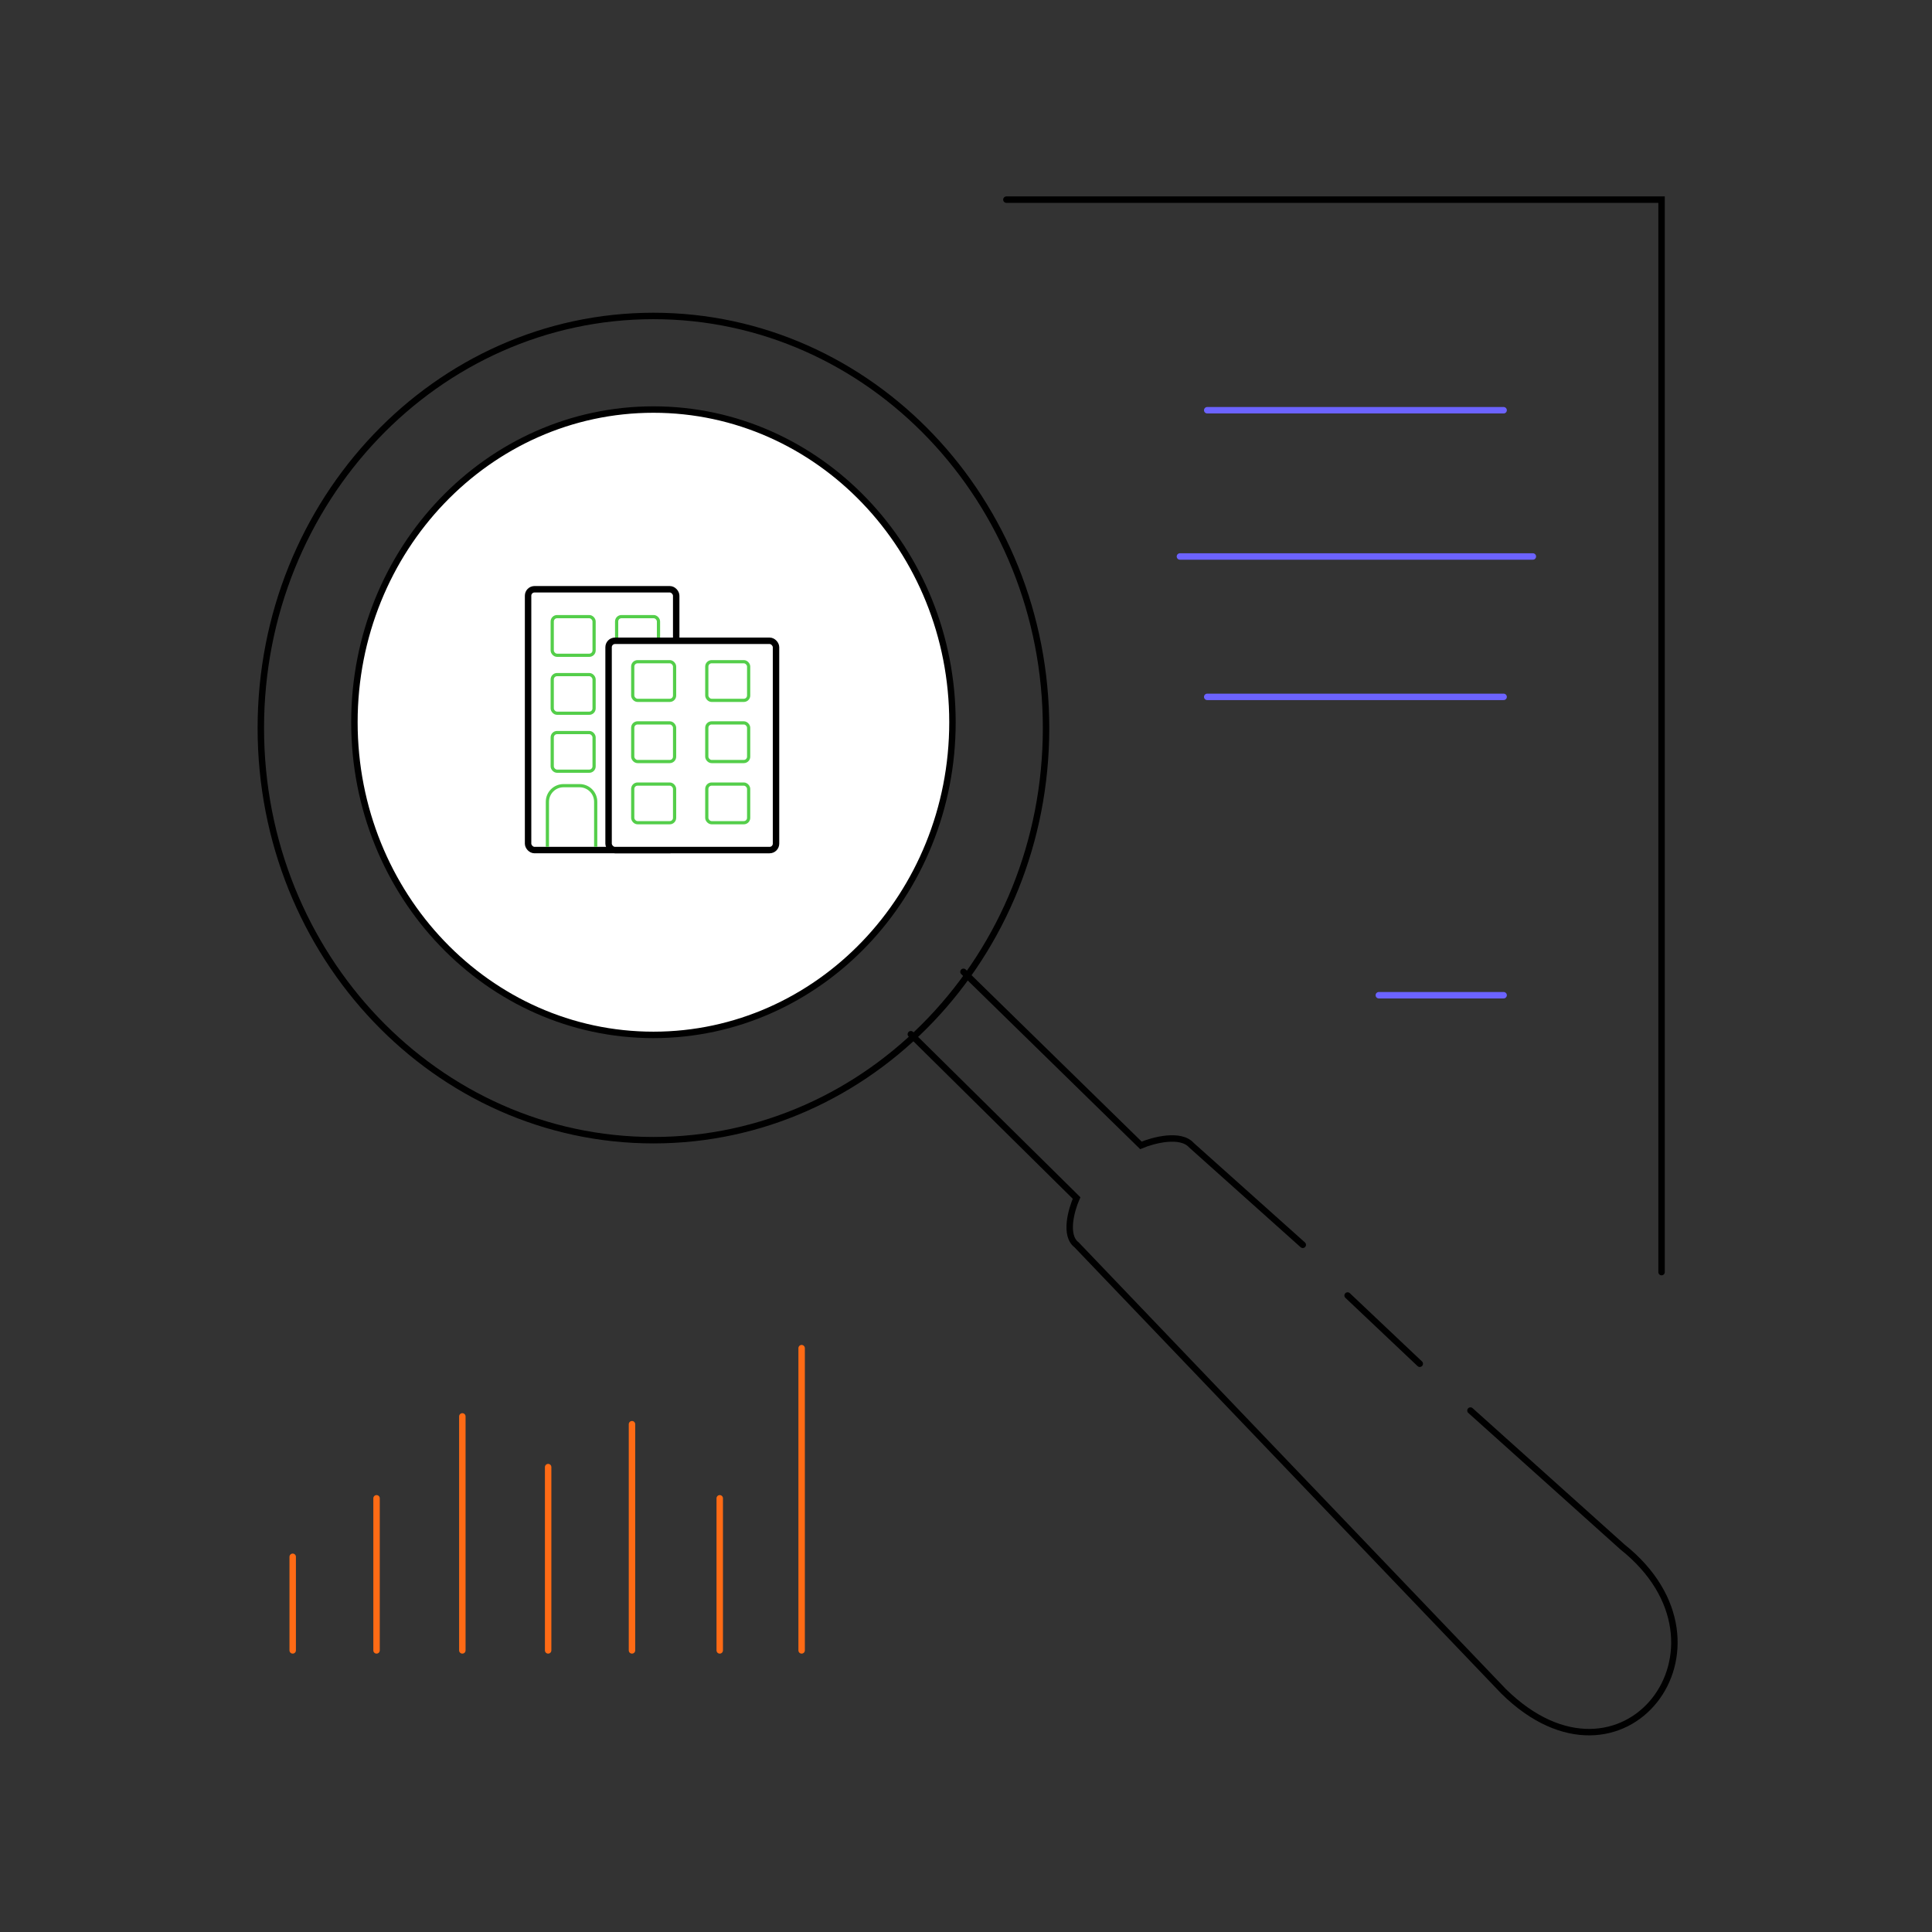 <svg width="600" height="600" viewBox="0 0 600 600" fill="none" xmlns="http://www.w3.org/2000/svg">
<rect x="0" y="0" width="600" height="600" fill="#333333" stroke="none"/>
<path d="M295.795 224.294C295.795 277.964 254.177 321.396 202.931 321.396C151.685 321.396 110.067 277.964 110.067 224.294C110.067 170.623 151.685 127.191 202.931 127.191C254.177 127.191 295.795 170.623 295.795 224.294Z" fill="white" stroke="black" stroke-width="2"/>
<path d="M324.862 226.11C324.862 296.841 270.227 354.097 202.931 354.097C135.635 354.097 81 296.841 81 226.11C81 155.379 135.635 98.123 202.931 98.123C270.227 98.123 324.862 155.379 324.862 226.11Z" stroke="black" stroke-width="2"/>
<path d="M282.867 321.185L334.34 372.053C332.725 375.686 330.465 383.68 334.34 386.587L466.961 525.263C503.901 561.597 542.657 511.335 503.901 480.45L456.666 438.06M299.217 301.807L354.324 355.703C358.16 354.088 366.678 351.827 370.069 355.703L404.587 386.587M418.515 402.332L440.921 423.527" stroke="black" stroke-width="2" stroke-linecap="round"/>
<path d="M374.914 127.402H466.961M366.436 172.82H476.045M374.914 216.421H466.961M428.204 309.074H466.961" stroke="#6C63FF" stroke-width="2" stroke-linecap="round"/>
<path d="M90.9 483.478V512.545M116.94 465.311V512.545M143.585 439.877V512.545M170.23 455.622V512.545M196.269 442.299V512.545M223.52 465.311V512.545M248.954 418.682V512.545" stroke="#FF6B15" stroke-width="2" stroke-linecap="round"/>
<path d="M312.54 62H516.012V395.065" stroke="black" stroke-width="2" stroke-linecap="round"/>
<rect x="164" y="183" width="46" height="81" rx="2" fill="white" stroke="black" stroke-width="2"/>
<rect x="171.5" y="191.5" width="13" height="12" rx="1.5" fill="white" stroke="#54CE4A"/>
<rect x="171.5" y="209.5" width="13" height="12" rx="1.5" fill="white" stroke="#54CE4A"/>
<rect x="171.5" y="227.5" width="13" height="12" rx="1.5" fill="white" stroke="#54CE4A"/>
<rect x="191.5" y="191.5" width="13" height="12" rx="1.5" fill="white" stroke="#54CE4A"/>
<path d="M170 262.5V249C170 246.239 172.239 244 175 244H180C182.761 244 185 246.239 185 249V262.5" stroke="#54CE4A" stroke-linecap="square"/>
<rect x="189" y="199" width="52" height="65" rx="2" fill="white" stroke="black" stroke-width="2"/>
<rect x="196.5" y="205.5" width="13" height="12" rx="1.5" fill="white" stroke="#54CE4A"/>
<rect x="219.5" y="205.5" width="13" height="12" rx="1.5" fill="white" stroke="#54CE4A"/>
<rect x="196.5" y="224.5" width="13" height="12" rx="1.5" fill="white" stroke="#54CE4A"/>
<rect x="196.5" y="243.5" width="13" height="12" rx="1.5" fill="white" stroke="#54CE4A"/>
<rect x="219.5" y="243.5" width="13" height="12" rx="1.5" fill="white" stroke="#54CE4A"/>
<rect x="219.5" y="224.5" width="13" height="12" rx="1.5" fill="white" stroke="#54CE4A"/>
</svg>
